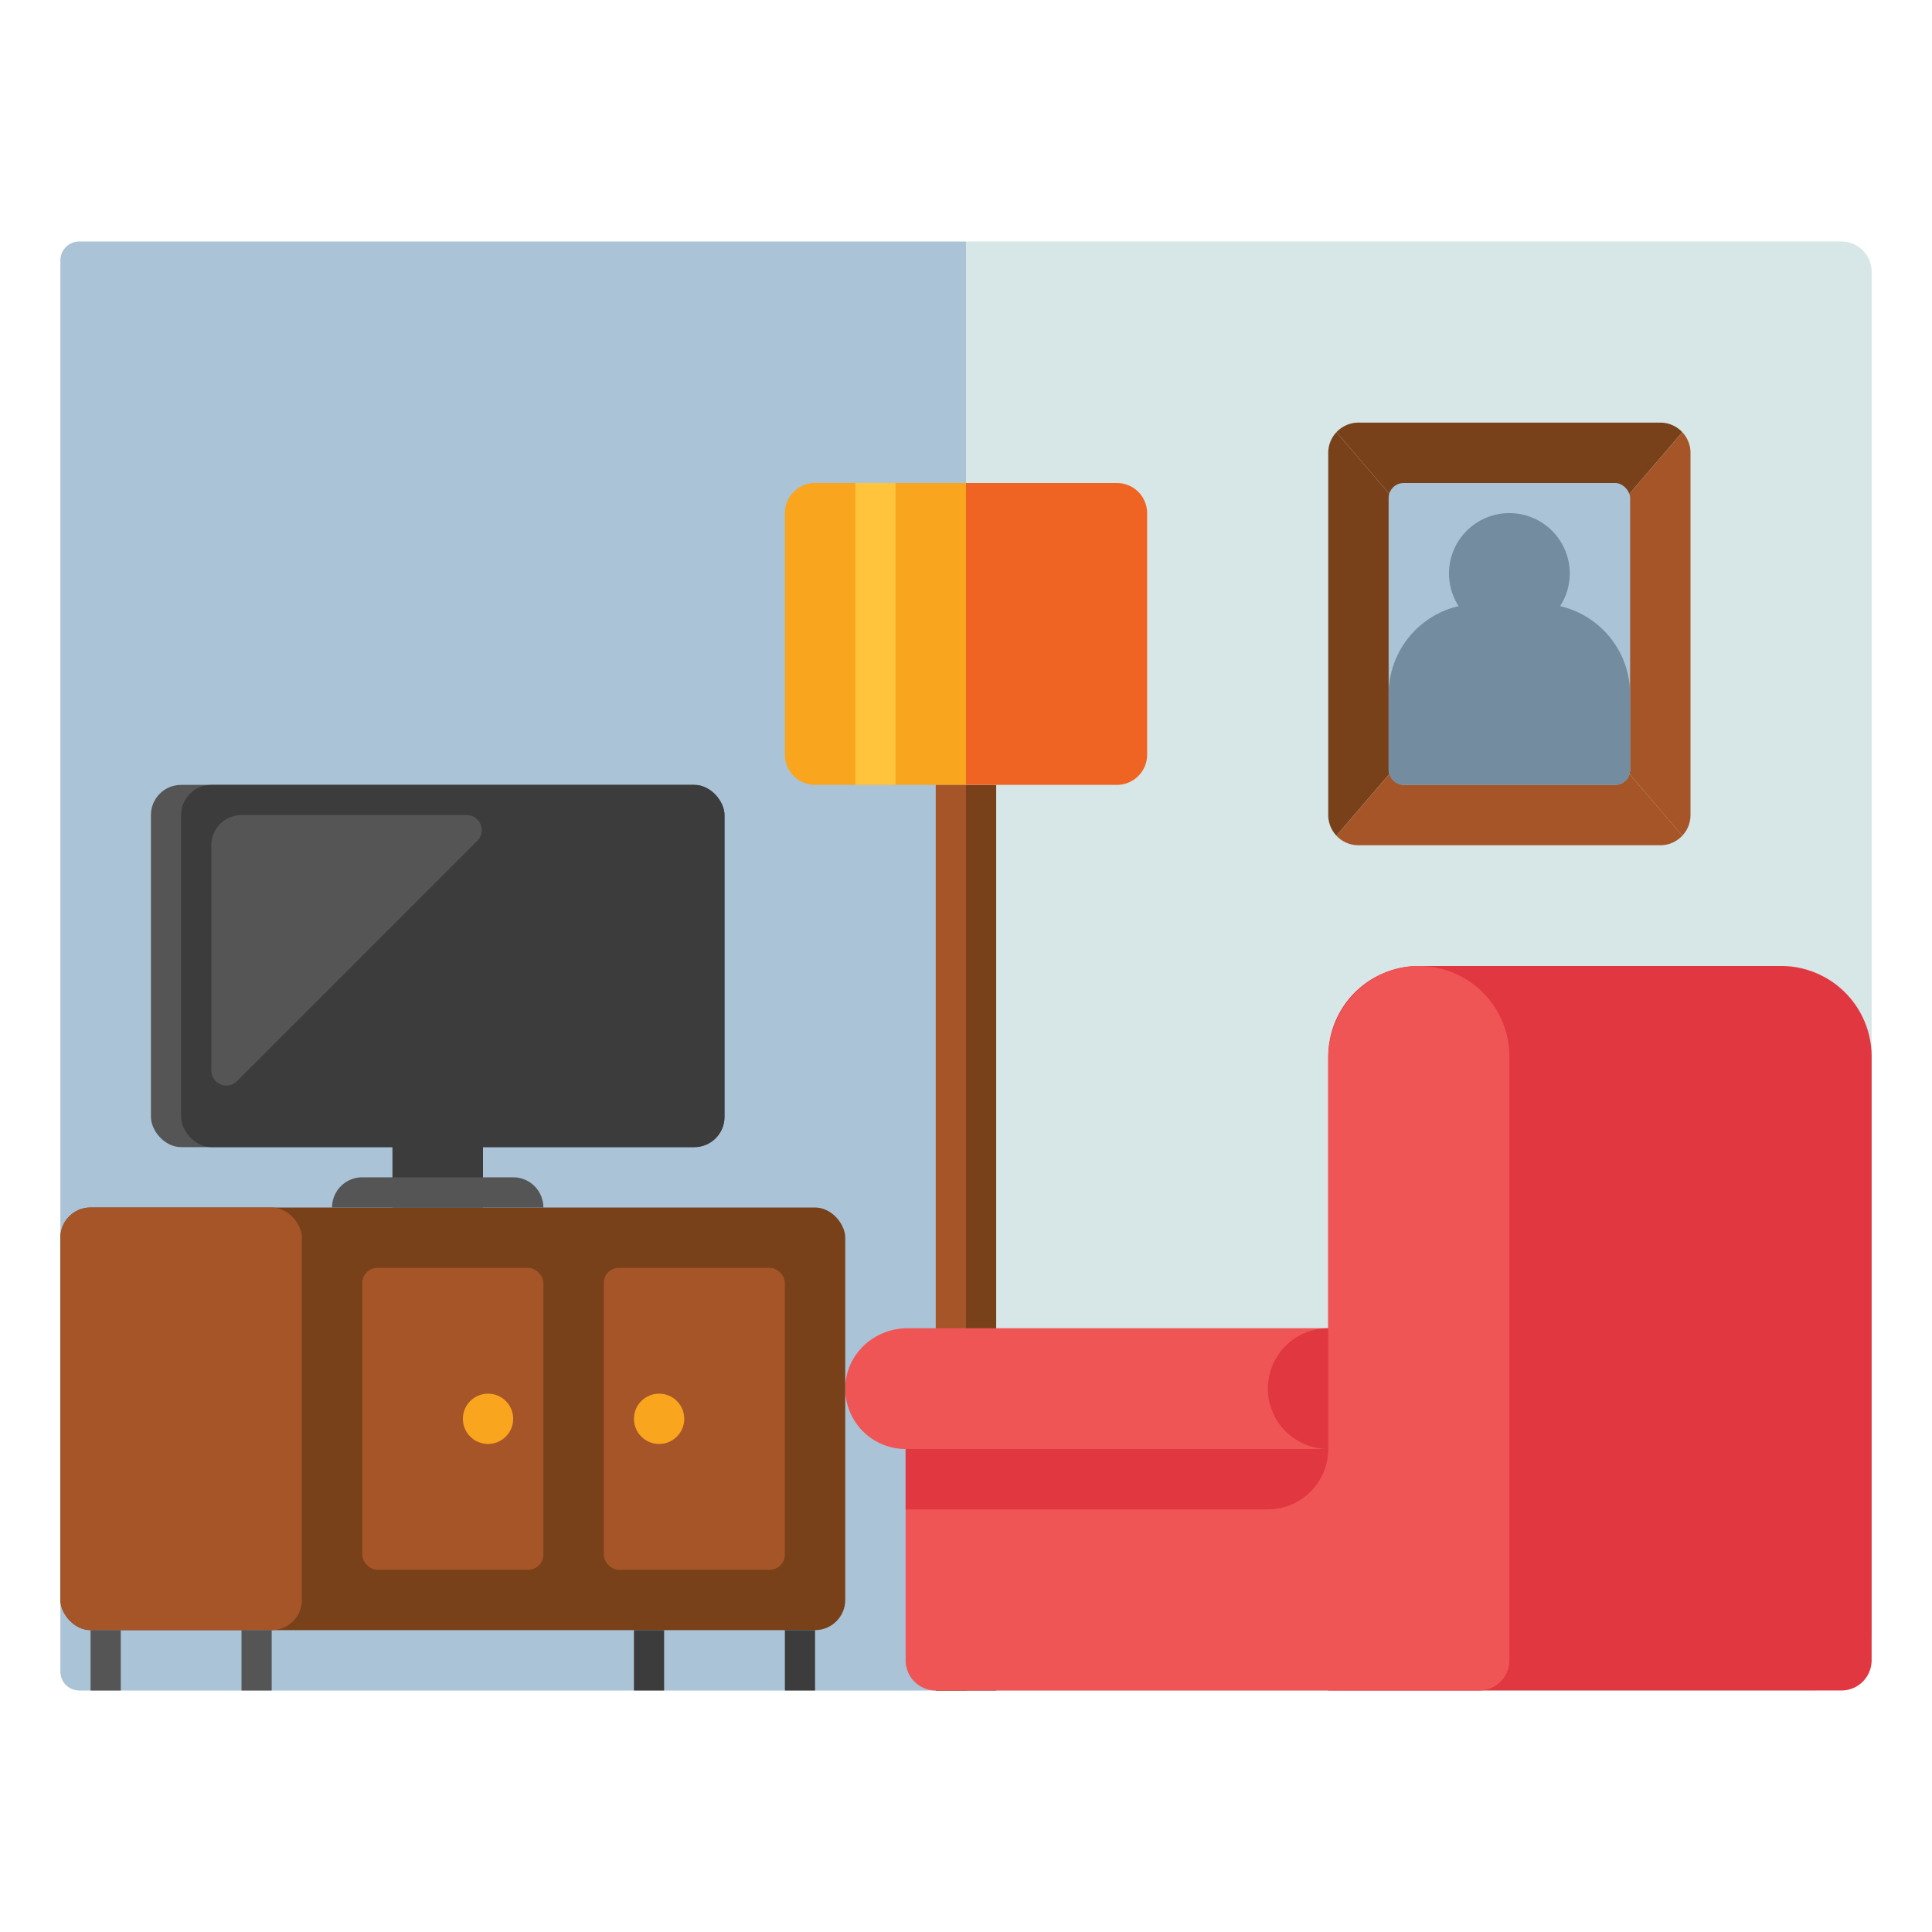 <svg height="512" viewBox="0 0 512 512" width="512" xmlns="http://www.w3.org/2000/svg"><path d="M480 448H256V64h232a8 8 0 0 1 8 8v360a16 16 0 0 1-16 16" fill="#d7e6e6"/><path d="M256 448H21a5 5 0 0 1-5-5V69a5 5 0 0 1 5-5h235z" fill="#aac3d7"/><path d="M264 448h-16V208h16z" fill="#784119"/><path d="M256 448h-8V208h8z" fill="#a55528"/><path d="M488 447.996H352v-168a24 24 0 0 1 24-24h96a24 24 0 0 1 24 24v160a8 8 0 0 1-8 8" fill="#e13741"/><path d="M240.452 352H352v-71.464c0-13.455 11.011-24.791 24.464-24.536A24 24 0 0 1 400 280v160a8 8 0 0 1-8 8H248a8 8 0 0 1-8-8v-56a16 16 0 0 1-15.982-16.773c.405-8.606 7.818-15.227 16.434-15.227" fill="#f05555"/><path d="M352 352v32a16 16 0 0 1 0-32m-16 48h-96v-16h112a16 16 0 0 1-16 16" fill="#e13741"/><rect fill="#784119" height="112" rx="8" transform="rotate(180 120 376)" width="208" x="16" y="320"/><rect fill="#a55528" height="112" rx="8" transform="rotate(180 48 376)" width="64" x="16" y="320"/><path d="M32 448h-8v-16h8zm40 0h-8v-16h8z" fill="#555"/><path d="M176 448h-8v-16h8zm40 0h-8v-16h8z" fill="#3c3c3c"/><rect fill="#a55528" height="80" rx="4" transform="rotate(180 184 376)" width="48" x="160" y="336"/><rect fill="#a55528" height="80" rx="4" transform="rotate(180 120 376)" width="48" x="96" y="336"/><circle cx="129.333" cy="376" fill="#faa51e" r="6.667"/><circle cx="174.667" cy="376" fill="#faa51e" r="6.667"/><rect fill="#555" height="96" rx="8" transform="rotate(180 116 256)" width="152" x="40" y="208"/><rect fill="#3c3c3c" height="96" rx="8" width="144" x="48" y="208"/><path d="M56 283.676V224a8 8 0 0 1 8-8h59.676a4 4 0 0 1 2.829 6.828l-63.677 63.677A4 4 0 0 1 56 283.676" fill="#555"/><path d="M128 320h-24v-18.667h24z" fill="#3c3c3c"/><path d="M144 320H88a8 8 0 0 1 8-8h40a8 8 0 0 1 8 8" fill="#555"/><path d="M256 128h40a8 8 0 0 1 8 8v64a8 8 0 0 1-8 8h-40z" fill="#f06423"/><path d="M216 128h40v80h-40a8 8 0 0 1-8-8v-64a8 8 0 0 1 8-8" fill="#faa51e"/><path d="M226.667 128h10.667v80h-10.667z" fill="#ffc33c"/><path d="M354.171 114.532A7.97 7.97 0 0 0 352 120v96a7.97 7.97 0 0 0 2.171 5.468L400 168z" fill="#784119"/><path d="M445.829 114.532A7.97 7.97 0 0 0 440 112h-80a7.97 7.97 0 0 0-5.829 2.532L400 168z" fill="#784119"/><path d="m400 168 45.829 53.468A7.97 7.97 0 0 0 448 216v-96a7.97 7.97 0 0 0-2.171-5.468z" fill="#a55528"/><path d="M354.171 221.468A7.97 7.97 0 0 0 360 224h80a7.97 7.97 0 0 0 5.829-2.532L400 168z" fill="#a55528"/><rect fill="#aac3d7" height="80" rx="4" width="64" x="368" y="128"/><path d="M413.459 160.631a16 16 0 1 0-26.918 0A24.005 24.005 0 0 0 368 184v20a4 4 0 0 0 4 4h56a4 4 0 0 0 4-4v-20a24.005 24.005 0 0 0-18.541-23.369" fill="#738ca0"/></svg>